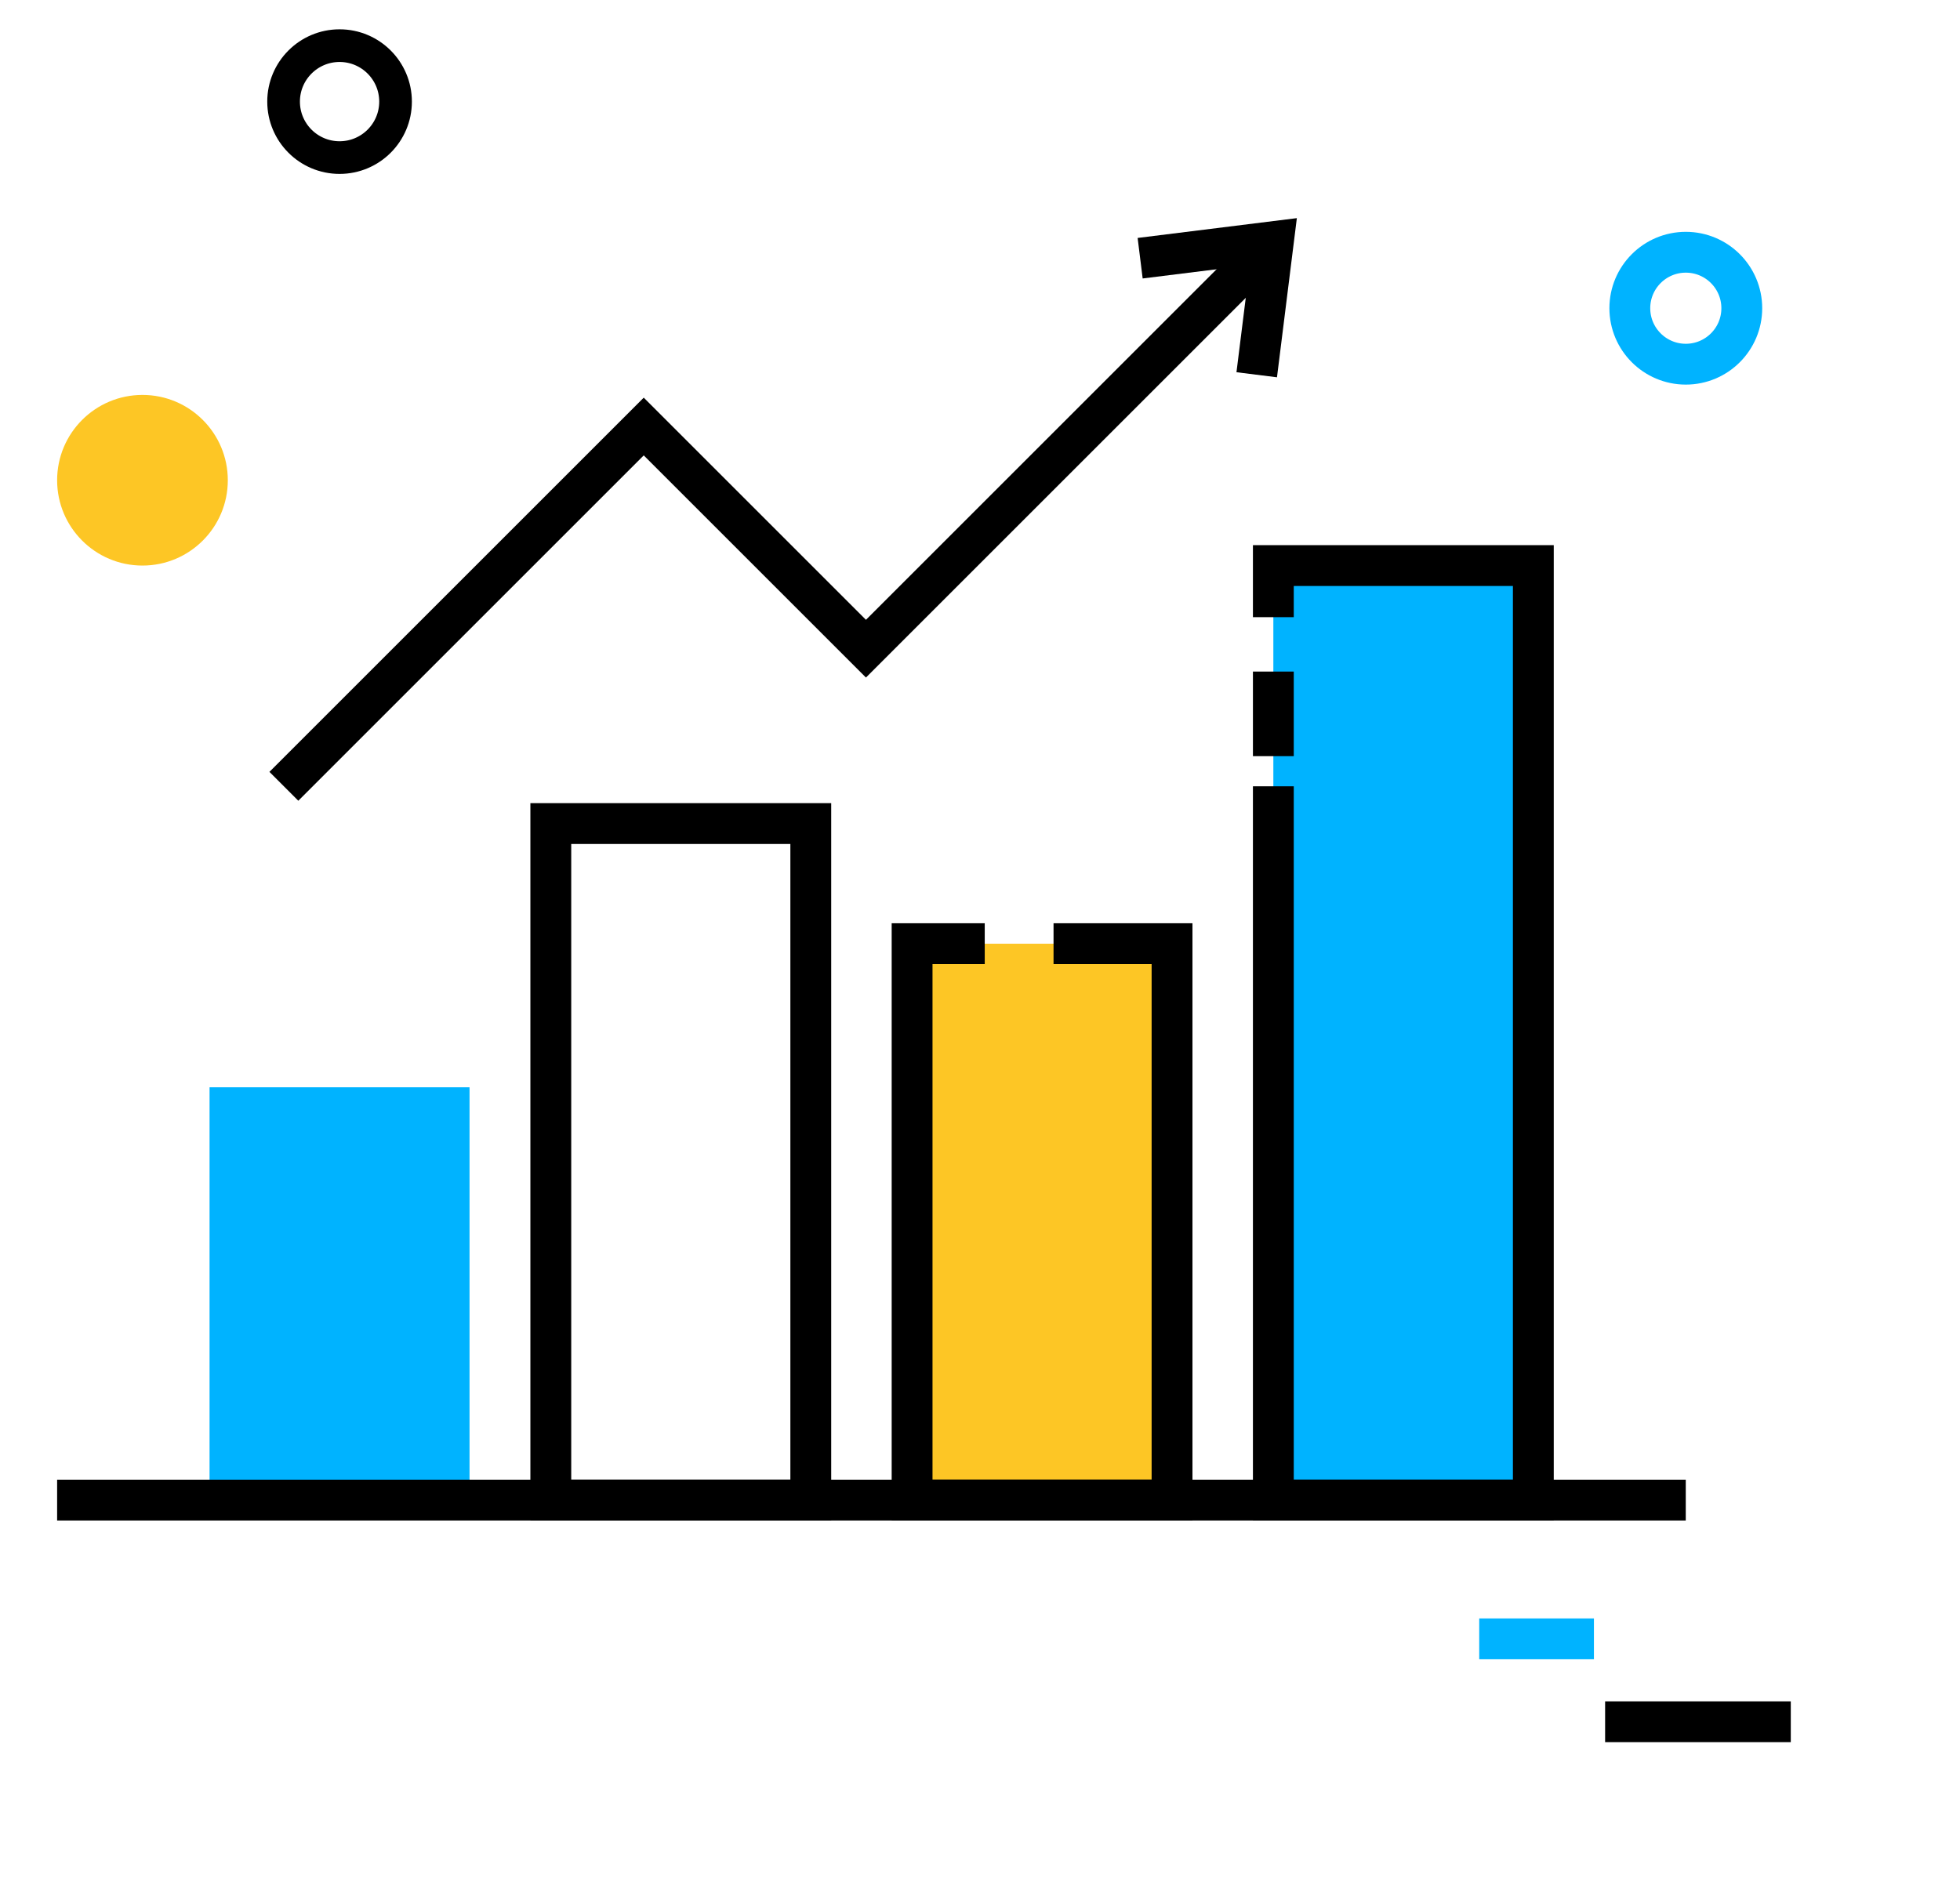 <?xml version="1.0" encoding="UTF-8" standalone="no"?>
<!DOCTYPE svg PUBLIC "-//W3C//DTD SVG 1.1//EN" "http://www.w3.org/Graphics/SVG/1.1/DTD/svg11.dtd">
<svg width="100%" height="100%" viewBox="0 0 48 46" version="1.1" xmlns="http://www.w3.org/2000/svg" xmlns:xlink="http://www.w3.org/1999/xlink" xml:space="preserve" xmlns:serif="http://www.serif.com/" style="fill-rule:evenodd;clip-rule:evenodd;stroke-miterlimit:2.613;">
    <g transform="matrix(1,0,0,1,-308.885,-221.949)">
        <g transform="matrix(1,0,0,1,348.194,264.125)">
            <path d="M0,0L4.547,0" style="fill:none;stroke:black;stroke-width:1px;"/>
        </g>
        <g transform="matrix(1,0,0,1,345.111,262.094)">
            <path d="M0,0L2.809,0" style="fill:rgb(0,179,255);fill-rule:nonzero;stroke:rgb(0,179,255);stroke-width:1px;stroke-miterlimit:10;"/>
        </g>
        <g transform="matrix(1,0,0,1,314.464,233.713)">
            <path d="M0,0C0,1.154 -0.936,2.09 -2.09,2.09C-3.244,2.09 -4.18,1.154 -4.18,0C-4.18,-1.154 -3.244,-2.09 -2.09,-2.09C-0.936,-2.09 0,-1.154 0,0" style="fill:rgb(253,198,37);fill-rule:nonzero;"/>
        </g>
        <g transform="matrix(0,-1,-1,0,317.201,223.067)">
            <circle cx="-1.371" cy="0" r="1.371" style="fill:none;stroke:black;stroke-width:0.8px;"/>
        </g>
        <g transform="matrix(0,-1,-1,0,350.17,228.128)">
            <circle cx="-1.371" cy="0" r="1.371" style="fill:none;stroke:rgb(0,179,255);stroke-width:1px;stroke-miterlimit:10;"/>
        </g>
        <g transform="matrix(1,0,0,1,336.807,230.723)">
            <path d="M0,-2.449L3.262,-2.855L2.855,0.406" style="fill:none;stroke:black;stroke-width:1px;"/>
        </g>
        <g transform="matrix(-1,0,0,1,634.401,19.278)">
            <rect x="314.017" y="229.305" width="6.367" height="10.112" style="fill:rgb(0,179,255);"/>
        </g>
        <g transform="matrix(-1,0,0,1,651.115,12.818)">
            <rect x="322.374" y="229.305" width="6.367" height="16.572" style="fill:none;stroke:black;stroke-width:1px;"/>
        </g>
        <g transform="matrix(-1,0,0,1,668.809,15.761)">
            <rect x="331.221" y="229.305" width="6.367" height="13.629" style="fill:rgb(253,198,37);"/>
        </g>
        <g transform="matrix(1,0,0,1,334.686,258.694)">
            <path d="M0,-13.629L2.902,-13.629L2.902,0L-3.464,0L-3.464,-13.629L-1.685,-13.629" style="fill:none;stroke:black;stroke-width:1px;"/>
        </g>
        <g transform="matrix(-1,0,0,1,686.505,6.498)">
            <rect x="340.069" y="229.305" width="6.367" height="22.892" style="fill:rgb(0,179,255);"/>
        </g>
        <g transform="matrix(0,-1,-1,0,341.105,239.436)">
            <path d="M-1.036,1.036L1.036,1.036" style="fill:none;stroke:black;stroke-width:1px;"/>
        </g>
        <g transform="matrix(1,0,0,1,340.069,257.431)">
            <path d="M0,-20.364L0,-21.628L6.367,-21.628L6.367,1.264L0,1.264L0,-16.221" style="fill:none;stroke:black;stroke-width:1px;"/>
        </g>
        <g transform="matrix(1,0,0,1,310.284,258.695)">
            <path d="M0,0L39.885,0" style="fill:none;stroke:black;stroke-width:1px;"/>
        </g>
        <g transform="matrix(1,0,0,1,315.837,227.868)">
            <path d="M0,13.342L8.813,4.529L14.255,9.971L24.226,0" style="fill:none;stroke:black;stroke-width:1px;"/>
        </g>
    </g>
</svg>
